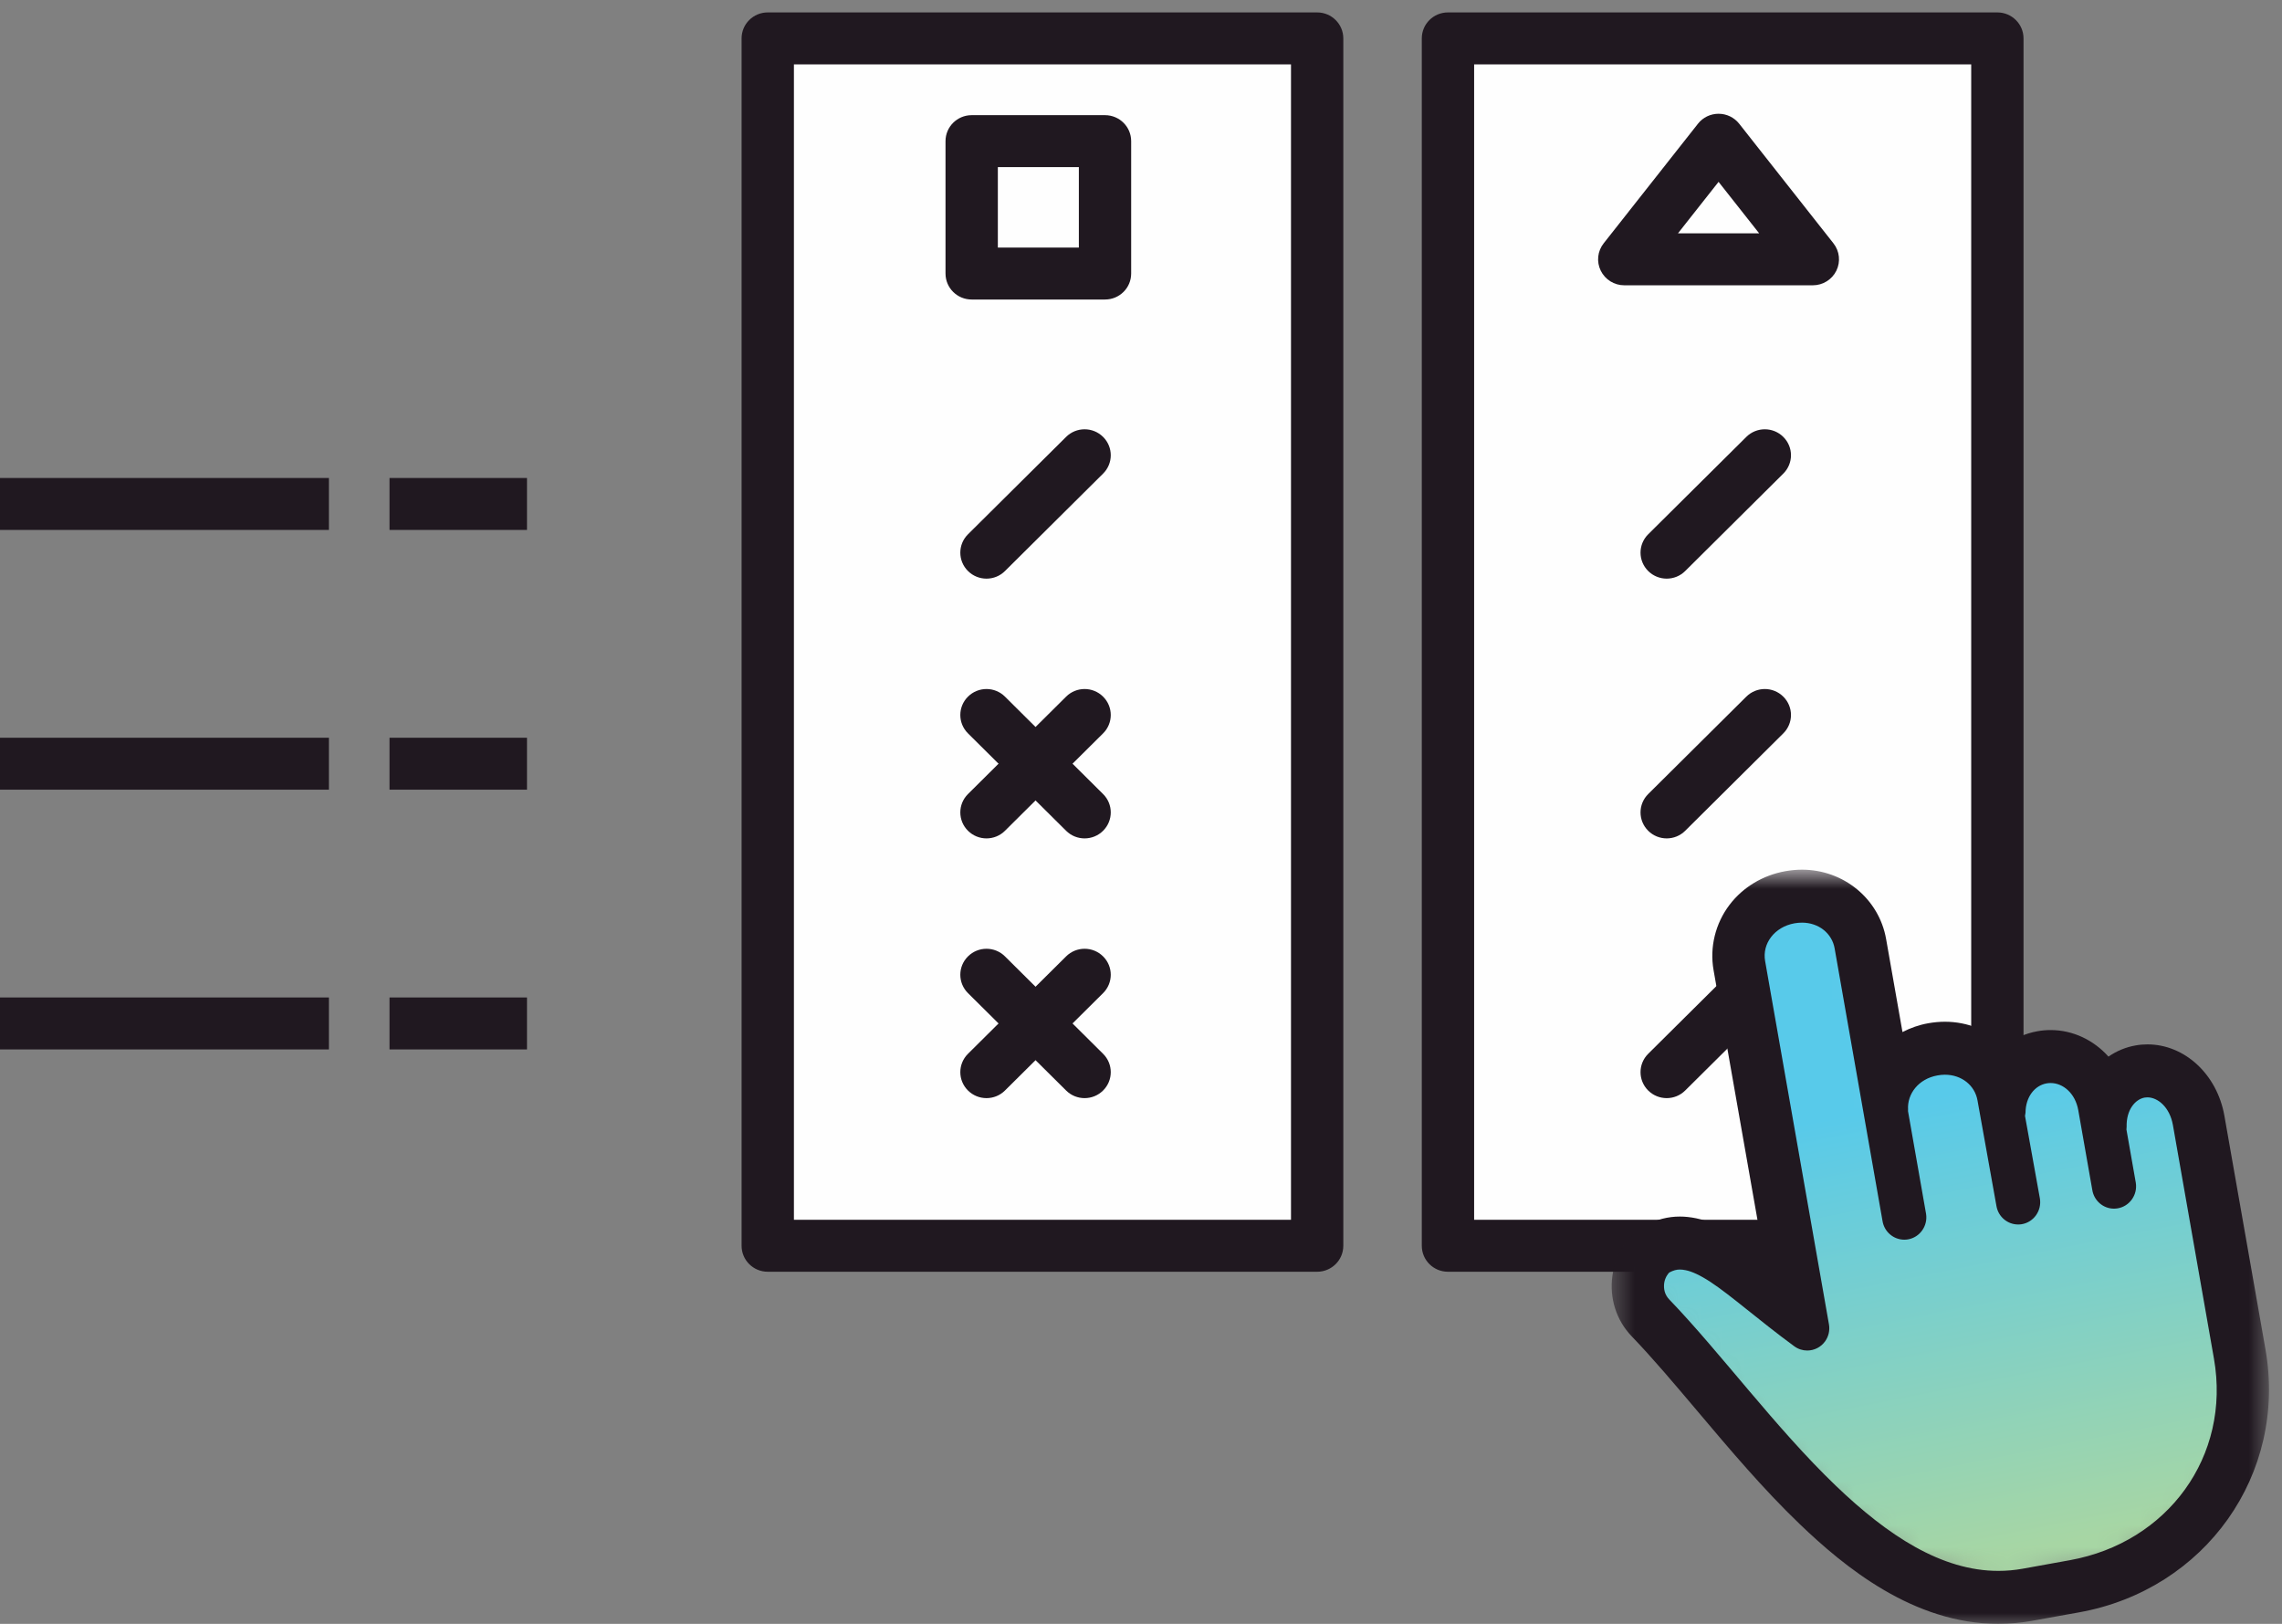 <?xml version="1.0" encoding="UTF-8"?>
<svg width="104px" height="74px" viewBox="0 0 104 74" version="1.1" xmlns="http://www.w3.org/2000/svg" xmlns:xlink="http://www.w3.org/1999/xlink">
    <rect x="0" y="0" width="104" height="74" fill="#808080" stroke="none"/>
    <!-- Generator: Sketch 56.3 (81716) - https://sketch.com -->
    <title>icon-comparison-sites</title>
    <desc>Created with Sketch.</desc>
    <defs>
        <path d="M7.482,0.668 C5.911,0.943 4.884,2.285 5.144,3.723 L5.144,3.723 L8.011,19.529 C7.399,19.081 6.845,18.654 6.345,18.267 L6.345,18.267 C5.638,17.719 5.027,17.246 4.477,16.895 L4.477,16.895 C3.879,16.513 3.364,16.284 2.91,16.198 L2.91,16.198 C2.721,16.16 2.556,16.143 2.397,16.143 L2.397,16.143 C2.045,16.143 1.716,16.226 1.356,16.409 L1.356,16.409 C0.922,16.629 0.562,17.186 0.478,17.761 L0.478,17.761 C0.464,17.86 0.457,17.957 0.456,18.053 L0.456,18.053 L0.456,18.103 C0.462,18.628 0.663,19.111 1.04,19.492 L1.04,19.492 C2.03,20.489 3.051,21.659 4.131,22.899 L4.131,22.899 C5.605,24.59 7.129,26.34 8.758,27.854 L8.758,27.854 C11.801,30.683 14.453,32 17.108,32 L17.108,32 C17.553,32 18.004,31.962 18.446,31.884 L18.446,31.884 L20.623,31.503 C23.124,31.068 25.281,29.777 26.703,27.87 L26.703,27.87 C27.793,26.406 28.374,24.673 28.402,22.866 L28.402,22.866 L28.402,22.601 C28.393,22.106 28.345,21.607 28.254,21.106 L28.254,21.106 L26.359,10.658 C26.125,9.371 25.13,8.439 23.99,8.439 L23.99,8.439 C23.877,8.439 23.764,8.448 23.649,8.467 L23.649,8.467 C22.871,8.604 22.256,9.183 21.98,9.95 L21.98,9.95 C21.734,8.699 20.706,7.797 19.522,7.797 L19.522,7.797 C19.389,7.797 19.256,7.809 19.125,7.832 L19.125,7.832 C18.254,7.982 17.58,8.6 17.299,9.391 L17.299,9.391 C17.009,8.226 15.939,7.428 14.638,7.428 L14.638,7.428 C14.458,7.428 14.273,7.442 14.082,7.475 L14.082,7.475 C13.039,7.656 12.233,8.313 11.897,9.152 L11.897,9.152 L10.735,2.747 C10.506,1.493 9.396,0.62 8.035,0.62 L8.035,0.62 C7.857,0.62 7.672,0.635 7.482,0.668" id="path-1"></path>
        <linearGradient x1="77.909%" y1="24.681%" x2="89.656%" y2="91.194%" id="linearGradient-3">
            <stop stop-color="#58CAEA" offset="0%"></stop>
            <stop stop-color="#A7D6A4" offset="100%"></stop>
        </linearGradient>
        <polygon id="path-4" points="0.451 0.631 30.407 0.631 30.407 35 0.451 35"></polygon>
    </defs>
    <g id="Page-1" stroke="none" stroke-width="1" fill="none" fill-rule="evenodd">
        <g id="Assets-Playground" transform="translate(-729, -1957)">
            <g id="icon-comparison-sites" transform="translate(729, 1957)">
                <polygon id="Fill-1" fill="#FEFEFE" points="35 57 60 57 60 2 35 2"></polygon>
                <g id="Group-22">
                    <path d="M36.182,55.586 L58.836,55.586 L58.836,2.934 L36.182,2.934 L36.182,55.586 Z M60.028,57.954 L34.989,57.954 C34.33,57.954 33.797,57.424 33.797,56.77 L33.797,1.749 C33.797,1.096 34.33,0.566 34.989,0.566 L60.028,0.566 C60.686,0.566 61.22,1.096 61.22,1.749 L61.22,56.77 C61.22,57.424 60.686,57.954 60.028,57.954 L60.028,57.954 Z" id="Fill-2" fill="#201820"></path>
                    <polygon id="Fill-4" fill="#FEFEFE" points="65.989 56.77 91.028 56.77 91.028 1.751 65.989 1.751"></polygon>
                    <path d="M67.182,55.586 L89.836,55.586 L89.836,2.934 L67.182,2.934 L67.182,55.586 Z M91.028,57.954 L65.989,57.954 C65.33,57.954 64.797,57.424 64.797,56.77 L64.797,1.749 C64.797,1.096 65.33,0.566 65.989,0.566 L91.028,0.566 C91.686,0.566 92.22,1.096 92.22,1.749 L92.22,56.77 C92.22,57.424 91.686,57.954 91.028,57.954 L91.028,57.954 Z" id="Fill-5" fill="#201820"></path>
                    <path d="M45.476,11.282 L49.168,11.282 L49.168,7.616 L45.476,7.616 L45.476,11.282 Z M50.359,13.649 L44.283,13.649 C43.624,13.649 43.091,13.12 43.091,12.465 L43.091,6.432 C43.091,5.779 43.624,5.248 44.283,5.248 L50.359,5.248 C51.019,5.248 51.552,5.779 51.552,6.432 L51.552,12.465 C51.552,13.12 51.019,13.649 50.359,13.649 L50.359,13.649 Z" id="Fill-6" fill="#201820"></path>
                    <path d="M76.472,10.633 L80.172,10.633 L78.322,8.287 L76.472,10.633 Z M82.618,13.001 L74.024,13.001 C73.567,13.001 73.152,12.742 72.952,12.334 C72.753,11.928 72.804,11.444 73.086,11.088 L77.384,5.637 C77.609,5.35 77.955,5.184 78.322,5.184 C78.688,5.184 79.034,5.35 79.261,5.637 L83.557,11.088 C83.839,11.444 83.89,11.928 83.691,12.335 C83.491,12.742 83.075,13.001 82.618,13.001 L82.618,13.001 Z" id="Fill-7" fill="#201820"></path>
                    <path d="M44.958,26.369 C44.653,26.369 44.348,26.253 44.115,26.022 C43.649,25.559 43.649,24.811 44.115,24.348 L48.587,19.91 C49.053,19.447 49.806,19.447 50.272,19.91 C50.739,20.372 50.739,21.12 50.272,21.583 L45.801,26.022 C45.569,26.253 45.264,26.369 44.958,26.369" id="Fill-8" fill="#201820"></path>
                    <path d="M49.429,38.206 C49.124,38.206 48.819,38.09 48.587,37.859 L44.115,33.42 C43.649,32.957 43.649,32.209 44.115,31.746 C44.582,31.283 45.335,31.283 45.801,31.746 L50.272,36.185 C50.739,36.648 50.739,37.396 50.272,37.859 C50.04,38.09 49.735,38.206 49.429,38.206" id="Fill-9" fill="#201820"></path>
                    <path d="M44.958,38.206 C44.653,38.206 44.348,38.09 44.115,37.859 C43.649,37.396 43.649,36.648 44.115,36.185 L48.587,31.746 C49.053,31.283 49.806,31.283 50.272,31.746 C50.739,32.209 50.739,32.957 50.272,33.42 L45.801,37.859 C45.569,38.09 45.264,38.206 44.958,38.206" id="Fill-10" fill="#201820"></path>
                    <path d="M49.429,50.042 C49.124,50.042 48.819,49.926 48.587,49.695 L44.115,45.257 C43.649,44.794 43.649,44.046 44.115,43.583 C44.582,43.12 45.335,43.12 45.801,43.583 L50.272,48.022 C50.739,48.485 50.739,49.233 50.272,49.695 C50.04,49.926 49.735,50.042 49.429,50.042" id="Fill-11" fill="#201820"></path>
                    <path d="M44.958,50.042 C44.653,50.042 44.348,49.926 44.115,49.695 C43.649,49.233 43.649,48.485 44.115,48.022 L48.587,43.583 C49.053,43.12 49.806,43.12 50.272,43.583 C50.739,44.046 50.739,44.794 50.272,45.257 L45.801,49.695 C45.569,49.926 45.264,50.042 44.958,50.042" id="Fill-12" fill="#201820"></path>
                    <path d="M75.958,26.369 C75.653,26.369 75.348,26.253 75.115,26.022 C74.649,25.559 74.649,24.811 75.115,24.348 L79.587,19.91 C80.053,19.447 80.806,19.447 81.272,19.91 C81.739,20.372 81.739,21.12 81.272,21.583 L76.801,26.022 C76.569,26.253 76.264,26.369 75.958,26.369" id="Fill-13" fill="#201820"></path>
                    <path d="M75.958,38.206 C75.653,38.206 75.348,38.09 75.115,37.859 C74.649,37.396 74.649,36.648 75.115,36.185 L79.587,31.746 C80.053,31.283 80.806,31.283 81.272,31.746 C81.739,32.209 81.739,32.957 81.272,33.42 L76.801,37.859 C76.569,38.09 76.264,38.206 75.958,38.206" id="Fill-14" fill="#201820"></path>
                    <path d="M75.958,50.042 C75.653,50.042 75.348,49.926 75.115,49.695 C74.649,49.233 74.649,48.485 75.115,48.022 L79.587,43.583 C80.053,43.12 80.806,43.12 81.272,43.583 C81.739,44.046 81.739,44.794 81.272,45.257 L76.801,49.695 C76.569,49.926 76.264,50.042 75.958,50.042" id="Fill-15" fill="#201820"></path>
                    <polygon id="Fill-16" fill="#201820" points="0 24.149 14.99 24.149 14.99 21.782 0 21.782"></polygon>
                    <polygon id="Fill-17" fill="#201820" points="17.752 24.149 24.017 24.149 24.017 21.782 17.752 21.782"></polygon>
                    <polygon id="Fill-18" fill="#201820" points="0 35.986 14.99 35.986 14.99 33.619 0 33.619"></polygon>
                    <polygon id="Fill-19" fill="#201820" points="17.752 35.986 24.017 35.986 24.017 33.619 17.752 33.619"></polygon>
                    <polygon id="Fill-20" fill="#201820" points="0 47.823 14.99 47.823 14.99 45.455 0 45.455"></polygon>
                    <polygon id="Fill-21" fill="#201820" points="17.752 47.823 24.017 47.823 24.017 45.455 17.752 45.455"></polygon>
                </g>
                <g id="Group-25" transform="translate(74, 40)">
                    <mask id="mask-2" fill="white">
                        <use xlink:href="#path-1"></use>
                    </mask>
                    <g id="Clip-24"></g>
                    <path d="M7.482,0.668 C5.911,0.943 4.884,2.285 5.144,3.723 L5.144,3.723 L8.011,19.529 C7.399,19.081 6.845,18.654 6.345,18.267 L6.345,18.267 C5.638,17.719 5.027,17.246 4.477,16.895 L4.477,16.895 C3.879,16.513 3.364,16.284 2.91,16.198 L2.91,16.198 C2.721,16.16 2.556,16.143 2.397,16.143 L2.397,16.143 C2.045,16.143 1.716,16.226 1.356,16.409 L1.356,16.409 C0.922,16.629 0.562,17.186 0.478,17.761 L0.478,17.761 C0.464,17.86 0.457,17.957 0.456,18.053 L0.456,18.053 L0.456,18.103 C0.462,18.628 0.663,19.111 1.04,19.492 L1.04,19.492 C2.03,20.489 3.051,21.659 4.131,22.899 L4.131,22.899 C5.605,24.59 7.129,26.34 8.758,27.854 L8.758,27.854 C11.801,30.683 14.453,32 17.108,32 L17.108,32 C17.553,32 18.004,31.962 18.446,31.884 L18.446,31.884 L20.623,31.503 C23.124,31.068 25.281,29.777 26.703,27.87 L26.703,27.87 C27.793,26.406 28.374,24.673 28.402,22.866 L28.402,22.866 L28.402,22.601 C28.393,22.106 28.345,21.607 28.254,21.106 L28.254,21.106 L26.359,10.658 C26.125,9.371 25.13,8.439 23.99,8.439 L23.99,8.439 C23.877,8.439 23.764,8.448 23.649,8.467 L23.649,8.467 C22.871,8.604 22.256,9.183 21.98,9.95 L21.98,9.95 C21.734,8.699 20.706,7.797 19.522,7.797 L19.522,7.797 C19.389,7.797 19.256,7.809 19.125,7.832 L19.125,7.832 C18.254,7.982 17.58,8.6 17.299,9.391 L17.299,9.391 C17.009,8.226 15.939,7.428 14.638,7.428 L14.638,7.428 C14.458,7.428 14.273,7.442 14.082,7.475 L14.082,7.475 C13.039,7.656 12.233,8.313 11.897,9.152 L11.897,9.152 L10.735,2.747 C10.506,1.493 9.396,0.62 8.035,0.62 L8.035,0.62 C7.857,0.62 7.672,0.635 7.482,0.668" id="Fill-23" fill="url(#linearGradient-3)" mask="url(#mask-2)"></path>
                </g>
                <g id="Group-28" transform="translate(73, 39)">
                    <mask id="mask-5" fill="white">
                        <use xlink:href="#path-4"></use>
                    </mask>
                    <g id="Clip-27"></g>
                    <path d="M9.122,0.631 C8.871,0.631 8.616,0.656 8.366,0.7 C7.339,0.885 6.437,1.428 5.825,2.229 C5.177,3.08 4.91,4.166 5.094,5.209 L7.381,18.217 C6.985,17.908 6.614,17.634 6.259,17.399 C5.542,16.928 4.9,16.64 4.295,16.517 C4.032,16.464 3.792,16.439 3.557,16.439 C3.018,16.439 2.503,16.571 1.986,16.842 C1.214,17.246 0.625,18.14 0.486,19.12 C0.339,20.153 0.659,21.166 1.366,21.899 C2.316,22.885 3.31,24.065 4.364,25.311 C5.838,27.058 7.362,28.862 9.014,30.447 C11.051,32.402 14.204,35 18.073,35 C18.584,35 19.098,34.953 19.602,34.863 L21.751,34.476 C27.513,33.439 31.245,28.172 30.246,22.487 L28.375,11.848 C28.044,9.962 26.569,8.593 24.866,8.593 C24.684,8.593 24.5,8.609 24.321,8.642 C23.87,8.722 23.456,8.899 23.092,9.15 C22.418,8.399 21.478,7.94 20.455,7.94 C20.253,7.94 20.052,7.957 19.854,7.994 C19.296,8.094 18.791,8.323 18.366,8.652 C17.659,7.973 16.692,7.561 15.636,7.561 C15.385,7.561 15.13,7.586 14.878,7.63 C14.458,7.705 14.064,7.844 13.704,8.031 L12.958,3.794 C12.637,1.961 11.023,0.631 9.122,0.631 M9.122,3.045 C9.892,3.045 10.492,3.539 10.611,4.216 L12.794,16.64 C12.874,17.139 13.302,17.493 13.785,17.493 C13.838,17.493 13.893,17.489 13.948,17.48 C14.497,17.389 14.867,16.865 14.778,16.311 C14.777,16.302 14.774,16.293 14.773,16.284 L13.956,11.636 C13.958,11.609 13.959,11.582 13.958,11.555 C13.916,10.853 14.431,10.162 15.297,10.008 C15.412,9.986 15.526,9.975 15.636,9.975 C16.404,9.975 17.003,10.465 17.123,11.147 L17.984,15.947 C18.064,16.447 18.49,16.8 18.974,16.8 C19.027,16.8 19.082,16.797 19.136,16.788 C19.684,16.698 20.056,16.174 19.967,15.62 C19.966,15.61 19.963,15.601 19.962,15.592 L19.291,11.87 C19.291,11.865 19.29,11.86 19.288,11.854 C19.299,11.805 19.306,11.755 19.311,11.705 C19.316,10.99 19.726,10.468 20.272,10.37 C20.332,10.359 20.394,10.354 20.455,10.354 C21.021,10.354 21.579,10.819 21.716,11.595 L22.354,15.225 C22.434,15.724 22.859,16.079 23.343,16.079 C23.398,16.079 23.452,16.074 23.507,16.065 C24.054,15.975 24.426,15.451 24.337,14.897 C24.335,14.889 24.334,14.879 24.332,14.869 L23.911,12.475 C23.917,12.431 23.919,12.388 23.919,12.343 C23.901,11.588 24.299,11.098 24.74,11.017 C24.781,11.011 24.823,11.007 24.866,11.007 C25.338,11.007 25.884,11.452 26.029,12.272 L27.898,22.911 C28.681,27.367 25.782,31.299 21.332,32.099 L19.184,32.487 C18.81,32.554 18.44,32.586 18.073,32.586 C15.489,32.586 13.043,30.987 10.655,28.695 C7.928,26.078 5.422,22.656 3.073,20.215 C2.87,20.003 2.807,19.737 2.845,19.464 C2.885,19.192 3.054,19 3.081,18.986 C3.264,18.891 3.405,18.853 3.557,18.853 C3.641,18.853 3.729,18.864 3.829,18.885 C4.108,18.941 4.488,19.113 4.959,19.423 C5.9,20.042 7.136,21.149 8.775,22.352 C8.952,22.481 9.159,22.544 9.362,22.544 C9.675,22.544 9.982,22.398 10.178,22.124 C10.337,21.902 10.399,21.627 10.354,21.357 L7.442,4.787 C7.307,4.014 7.855,3.243 8.784,3.075 C8.899,3.056 9.012,3.045 9.122,3.045" id="Fill-26" fill="#201820" mask="url(#mask-5)"></path>
                </g>
            </g>
        </g>
    </g>
</svg>